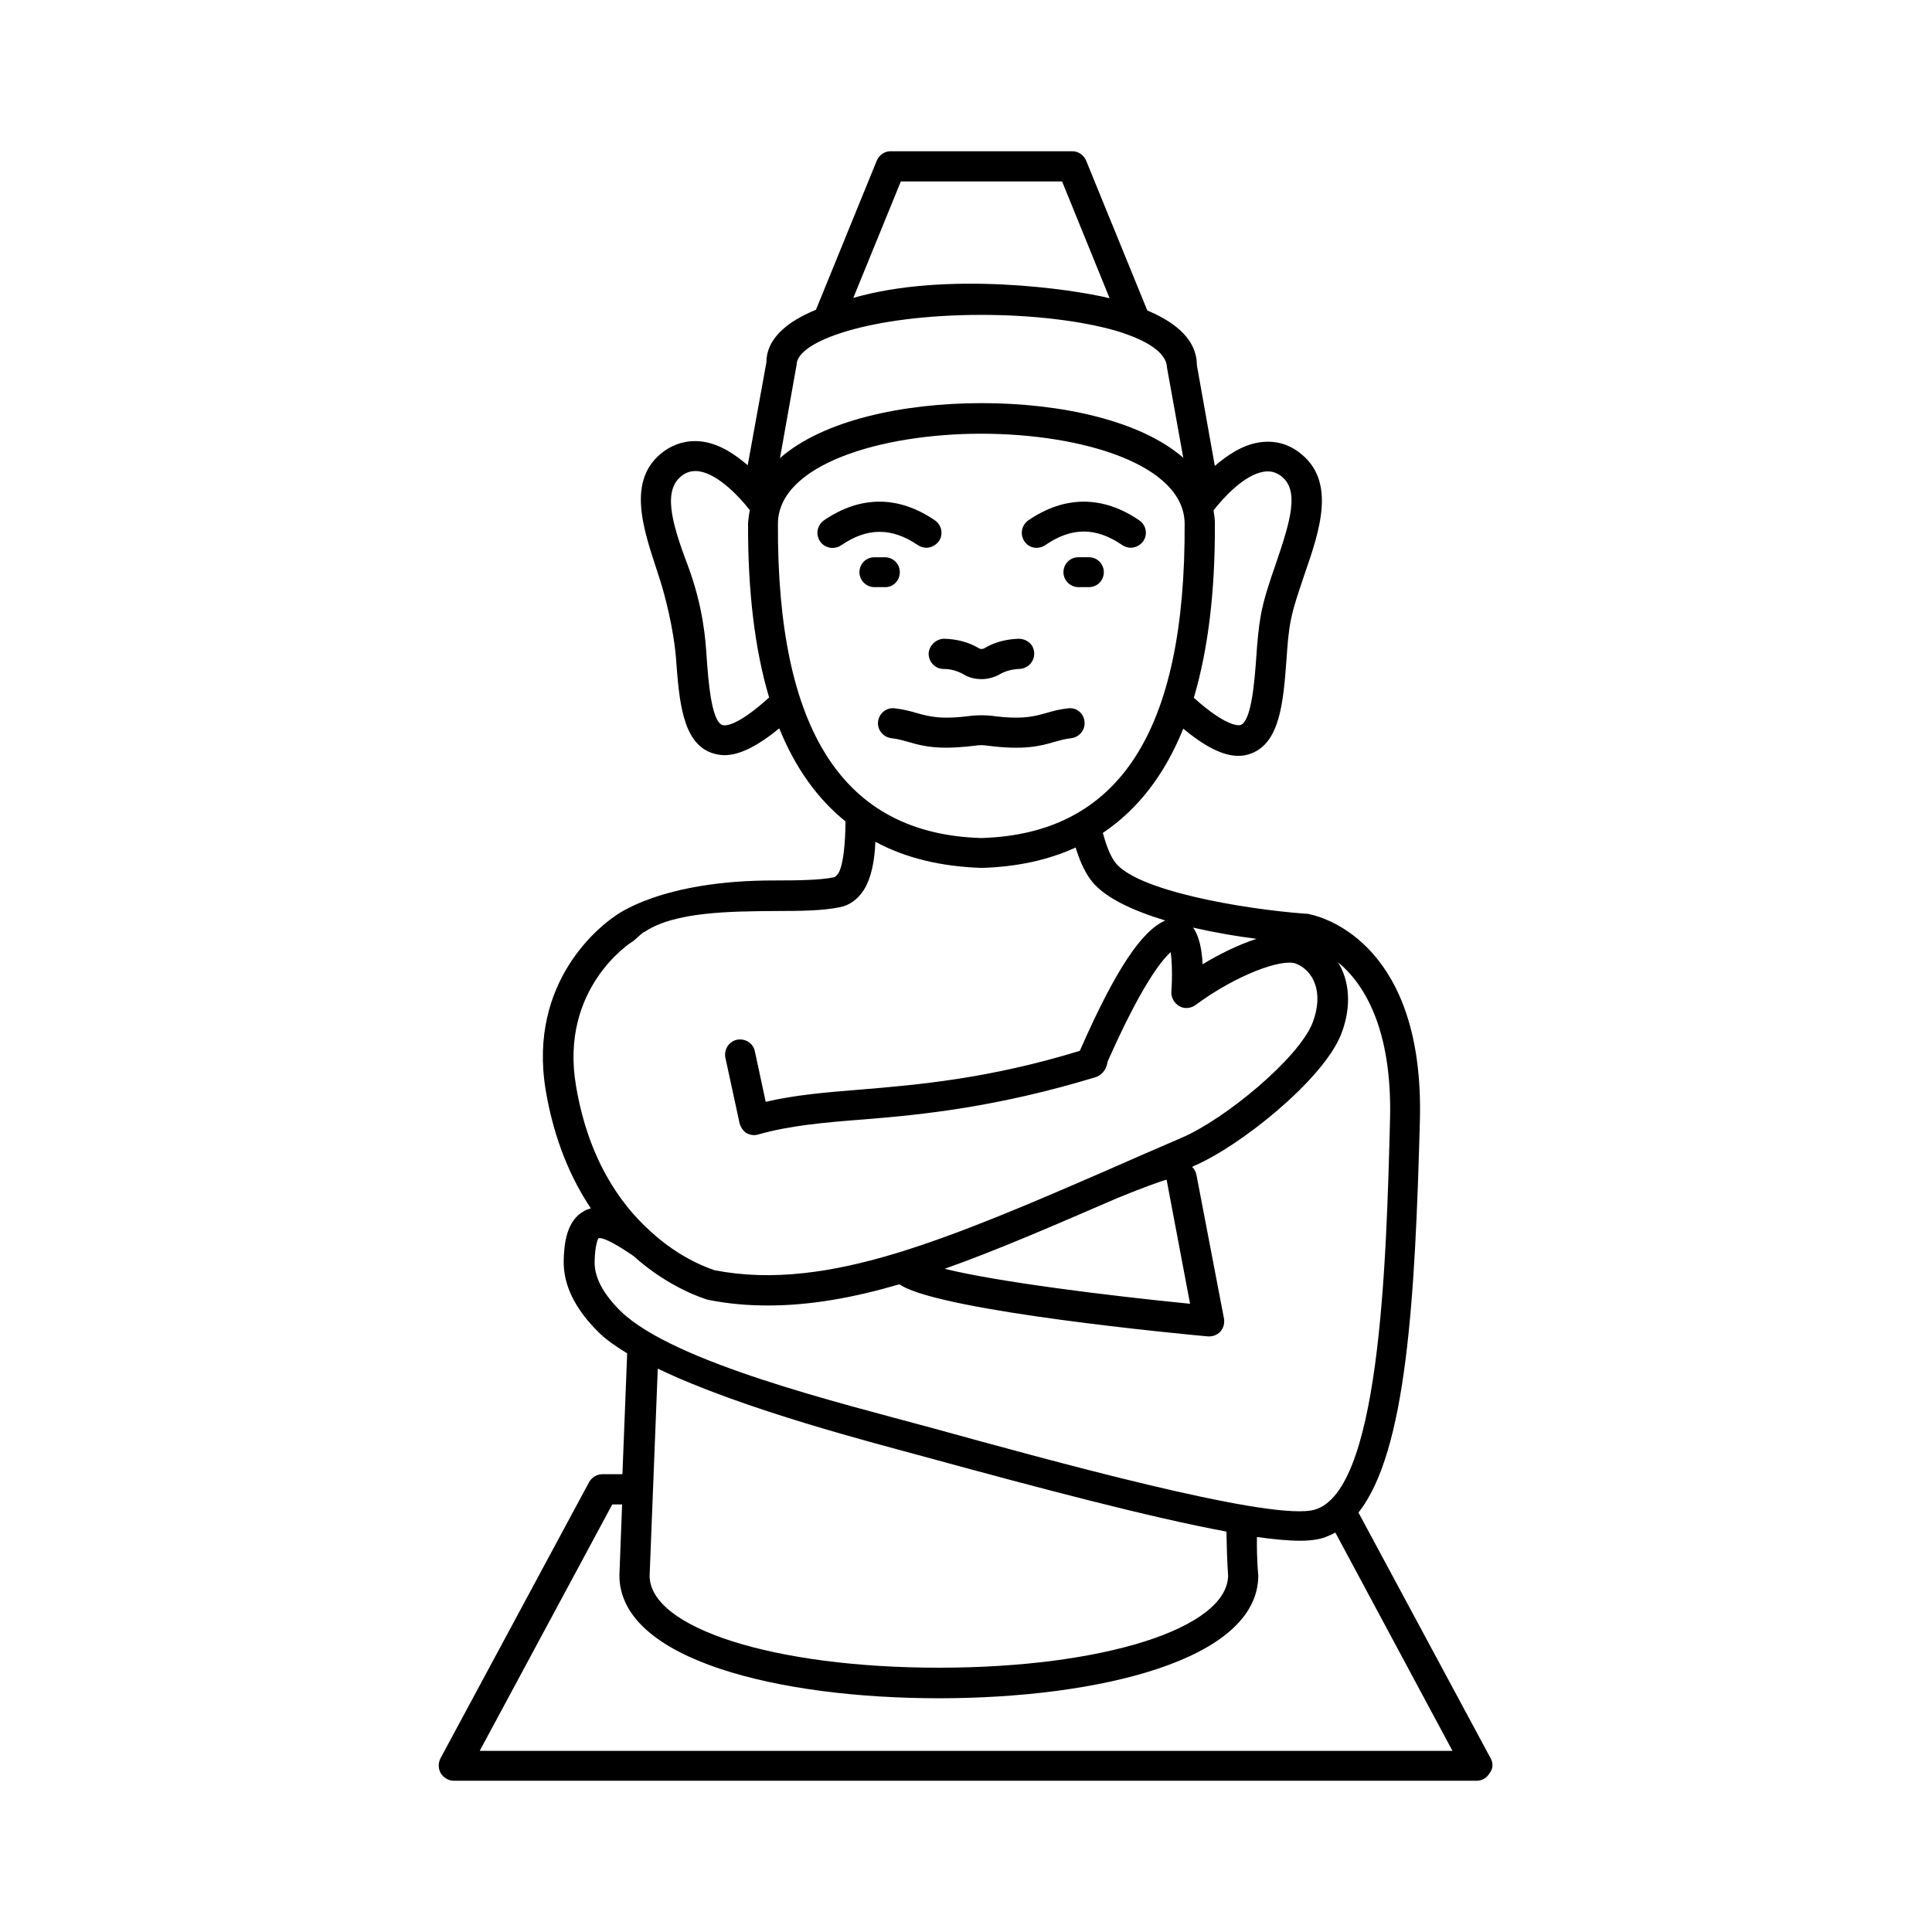 <?xml version="1.0" encoding="UTF-8"?>
<!-- Uploaded to: SVG Repo, www.svgrepo.com, Generator: SVG Repo Mixer Tools -->
<svg fill="#000000" width="800px" height="800px" version="1.1" viewBox="144 144 512 512" xmlns="http://www.w3.org/2000/svg">
 <g>
  <path d="m421.05 288.44c6.926-4.769 13.406-4.769 20.332 0 0.719 0.449 1.441 0.719 2.25 0.719 1.258 0 2.519-0.629 3.328-1.711 1.258-1.801 0.809-4.32-1.078-5.578-9.625-6.566-19.703-6.566-29.328 0-1.801 1.258-2.34 3.688-1.078 5.578 1.254 1.891 3.684 2.25 5.574 0.992z"/>
  <path d="m432.57 291.68h-2.789c-2.25 0-3.957 1.801-3.957 3.957 0 2.16 1.801 3.957 3.957 3.957h2.789c2.25 0 3.957-1.801 3.957-3.957s-1.707-3.957-3.957-3.957z"/>
  <path d="m387.22 288.44c0.719 0.449 1.441 0.719 2.25 0.719 1.258 0 2.519-0.629 3.328-1.711 1.258-1.801 0.809-4.32-1.078-5.578-9.625-6.566-19.703-6.566-29.328 0-1.801 1.258-2.34 3.688-1.078 5.578 1.258 1.891 3.777 2.25 5.578 1.078 6.926-4.766 13.402-4.766 20.328-0.086z"/>
  <path d="m382.46 295.64c0-2.25-1.801-3.957-3.957-3.957h-2.789c-2.25 0-3.957 1.801-3.957 3.957 0 2.16 1.801 3.957 3.957 3.957h2.789c2.156 0.094 3.957-1.707 3.957-3.957z"/>
  <path d="m427.08 331.71c-2.34 0.27-4.047 0.719-5.848 1.258-3.238 0.898-6.297 1.801-14.484 0.719-1.711-0.18-3.598-0.18-5.309 0-8.188 1.078-11.246 0.18-14.484-0.719-1.801-0.539-3.598-0.988-5.848-1.258-2.25-0.27-4.137 1.348-4.41 3.508-0.27 2.16 1.348 4.137 3.508 4.41 1.801 0.18 3.148 0.629 4.5 0.988 2.519 0.719 5.309 1.531 10.078 1.531 2.07 0 4.59-0.18 7.648-0.539 1.078-0.18 2.16-0.18 3.238 0 9.805 1.258 14.035 0.09 17.723-0.988 1.348-0.359 2.699-0.809 4.5-0.988 2.16-0.27 3.777-2.25 3.508-4.41-0.184-2.164-2.07-3.781-4.32-3.512z"/>
  <path d="m390.1 317.23c0 2.16 1.711 4.047 3.957 4.047 1.98 0 3.688 0.539 5.309 1.441 1.441 0.898 3.148 1.258 4.769 1.258 1.621 0 3.328-0.449 4.769-1.258 1.531-0.898 3.238-1.348 5.219-1.441 2.25-0.09 3.957-1.891 3.957-4.047 0-2.25-1.711-3.867-4.047-3.957-3.328 0.09-6.477 0.898-9.176 2.519-0.449 0.27-0.988 0.27-1.441 0-2.699-1.621-5.848-2.43-9.176-2.519-2.07-0.004-4.051 1.707-4.141 3.957z"/>
  <path d="m539.09 610.07-35.086-65.227c12.773-16.105 15.023-56.859 16.285-104 1.168-45.973-24.832-53.621-29.059-54.52-0.359-0.09-0.629-0.18-0.988-0.18h-0.273c-16.824-1.258-45.074-6.117-50.562-13.766-1.441-2.07-2.34-4.769-3.148-7.648 9.266-6.207 16.375-15.383 21.32-27.621 5.758 4.769 10.527 7.199 14.574 7.199 1.168 0 2.34-0.18 3.418-0.629 7.738-2.879 8.547-14.035 9.355-24.832 0.27-3.867 0.539-7.559 1.168-10.527 0.719-3.688 2.16-7.738 3.598-12.055 4.047-11.695 8.637-25.012-1.531-32.477-3.148-2.34-6.746-3.148-10.617-2.519-4.41 0.719-8.367 3.418-11.605 6.207l-4.758-26.719c0-6.477-5.219-11.156-13.137-14.484l-16.195-39.676c-0.629-1.527-2.066-2.516-3.688-2.516h-48.133c-1.621 0-3.059 0.988-3.688 2.519l-16.105 39.496c-7.918 3.238-13.137 7.828-13.137 13.945l-4.949 27.258c-3.238-2.789-7.199-5.488-11.605-6.207-3.777-0.629-7.469 0.27-10.617 2.519-10.168 7.469-5.398 20.691-1.531 32.477 3.238 9.805 4.5 18.715 4.769 22.582 0.809 10.797 1.621 22.043 9.355 24.832 1.078 0.359 2.25 0.629 3.418 0.629 4.047 0 8.727-2.34 14.574-7.106 4.227 10.438 10.078 18.621 17.543 24.652 0 5.398-0.539 11.605-1.891 13.766-0.629 0.898-1.078 1.078-1.348 1.078-3.508 0.719-9.266 0.809-15.383 0.809-30.59-0.09-42.375 9.445-42.465 9.445-3.059 2.07-23.211 16.824-18.352 46.152 2.25 13.316 6.746 23.48 11.965 31.309-0.629 0.18-1.258 0.359-1.801 0.719-4.68 2.519-5.309 8.727-5.398 13.227-0.09 6.477 3.059 12.773 9.266 18.895 1.891 1.891 4.5 3.688 7.559 5.578l-1.258 32.027h-5.309c-1.441 0-2.789 0.809-3.508 2.07l-39.406 73.23c-0.629 1.258-0.629 2.699 0.09 3.957 0.719 1.168 2.07 1.98 3.418 1.98h271.07c1.441 0 2.699-0.719 3.418-1.98 1-1.172 1-2.703 0.371-3.871zm-62.078-217.27c-4.769 1.531-9.895 4.047-14.305 6.746-0.18-3.867-0.898-7.469-2.519-9.715 5.941 1.352 11.789 2.34 16.824 2.969zm1.891-123.79c1.711-0.27 3.148 0.09 4.5 1.078 5.039 3.688 2.699 11.695-1.348 23.48-1.531 4.41-3.059 8.906-3.867 13.137-0.629 3.418-0.988 7.289-1.258 11.426-0.449 6.297-1.258 16.914-4.137 17.992-0.539 0.18-3.777 0.539-12.414-7.199 3.777-12.773 5.668-28.16 5.578-46.242 0-1.168-0.18-2.34-0.359-3.418 2.418-3.144 8.086-9.445 13.305-10.254zm-96.172-76.922h42.734l12.594 30.949c-10.258-2.519-43.273-7.199-67.926-0.09zm21.41 35.359c13.316 0 26.18 1.531 35.355 4.137 8.547 2.519 13.676 5.938 13.766 9.805l4.32 23.93c-11.336-9.895-32.477-14.484-53.441-14.484-20.961 0-42.105 4.59-53.441 14.574l4.41-24.742c0-6.293 19.703-13.219 49.031-13.219zm-68.734 108.68c-2.879-1.078-3.688-11.605-4.137-17.992-0.27-4.137-0.809-13.227-5.129-24.652-4.41-11.605-6.387-19.793-1.348-23.48 1.078-0.809 2.25-1.168 3.508-1.168 0.359 0 0.719 0 1.078 0.09 5.129 0.809 10.887 7.106 13.316 10.258 0-0.09-0.359 2.16-0.449 3.418-0.09 18.082 1.801 33.559 5.578 46.242-8.641 7.828-11.789 7.555-12.418 7.285zm14.754-53.348c0.09-15.652 27.258-23.84 53.891-23.84 26.719 0 53.801 8.188 53.891 23.84 0.27 55.059-17.363 82.23-53.891 83.309-36.527-1.082-54.16-28.34-53.891-83.309zm-53.527 148.89c-4.32-25.641 14.305-37.785 15.113-38.234 0.809-0.539 2.519-2.43 3.148-2.519 7.918-5.309 22.672-5.398 34.637-5.488 6.836 0 12.594-0.09 16.914-0.988 2.609-0.449 4.859-2.07 6.477-4.59 1.98-3.148 2.879-7.738 3.059-12.773 8.008 4.32 17.363 6.566 28.16 6.926 9.355-0.27 17.633-2.07 24.922-5.398 0.898 2.969 2.07 5.848 3.777 8.277 3.418 4.859 11.156 8.367 19.973 11.066-6.297 2.699-13.316 13.316-22.492 34.188l-0.18 0.359c-24.109 7.379-42.914 8.996-58.117 10.258-9.176 0.719-17.363 1.441-25.102 3.238l-2.879-13.406c-0.449-2.16-2.519-3.418-4.68-3.059-2.16 0.449-3.508 2.519-3.148 4.68l3.777 17.453c0.27 1.078 0.988 2.07 1.801 2.609 0.988 0.539 2.16 0.719 3.238 0.359 8.277-2.34 17.273-3.148 27.711-3.957 15.926-1.258 35.625-3.328 61.445-11.156 3.059-0.898 3.328-4.137 3.328-4.137 8.727-19.703 14.035-26.629 16.734-29.059 0.359 2.519 0.449 6.656 0.18 10.438-0.09 1.621 0.719 3.059 2.07 3.867 1.348 0.809 3.059 0.629 4.32-0.27 10.797-8.008 22.941-12.414 26.629-10.977 4.41 1.711 7.559 7.379 4.41 15.652-3.688 9.445-23.301 25.641-34.727 30.5-6.926 2.969-13.676 5.938-20.242 8.816-20.062 8.727-38.145 16.465-54.789 21.594-17.633 5.398-33.559 7.648-48.762 4.68-0.629-0.27-8.637-2.609-17.004-10.348-8.098-7.293-16.465-19.262-19.703-38.602zm156.54 25.008 6.207 32.836c-21.773-2.16-50.742-5.758-65.047-9.266 14.215-5.039 29.238-11.605 45.703-18.715 4.32-1.797 13.047-5.125 13.137-4.856zm-151.59 21.684c0.09-4.769 0.988-6.117 0.988-6.207 1.531-0.359 5.668 2.25 8.906 4.41 0.09 0.09 0.18 0.18 0.27 0.18 9.715 8.727 18.984 11.426 19.793 11.695 5.309 1.078 10.617 1.531 16.016 1.531 11.156 0 22.672-2.07 34.637-5.578 0.359 0 0.539 0.18 0.809 0.359 11.695 6.836 74.043 12.773 81.059 13.406 1.258 0.09 2.519-0.359 3.328-1.258 0.898-0.988 1.168-2.25 0.988-3.418l-7.289-38.055c-0.18-0.898-0.539-1.621-1.168-2.16 0.18-0.09 0.359-0.18 0.449-0.27 11.965-5.039 34.188-22.672 39.047-34.906 2.969-7.648 2.07-14.395-0.809-19.074 6.656 5.488 14.395 17.273 13.766 41.746-0.988 37.785-2.609 100.85-21.051 103.55-13.316 2.07-67.926-12.957-100.58-21.953-24.109-6.566-68.195-17.273-82.23-30.859-4.766-4.684-7.016-9.094-6.926-13.141zm86.91 51.551c30.949 8.457 60.188 16.195 80.52 19.973 0.09 3.957 0.18 7.828 0.449 11.695-0.27 13.945-33.109 24.379-76.652 24.379-43.723 0-76.652-10.527-76.652-24.379l2.16-54.879c22.582 10.887 58.391 19.973 70.176 23.211zm-117.32 78 35.086-65.227h2.609v-0.09l-0.719 18.895c0 22.492 42.555 32.566 84.656 32.566 42.105 0 84.656-10.078 84.656-32.566 0 0-0.449-4.047-0.359-10.168 4.5 0.629 8.367 0.988 11.516 0.988 1.441 0 2.699-0.09 3.867-0.27 1.98-0.27 3.688-0.988 5.398-1.891l31.039 57.848-257.75 0.004z"/>
 </g>
</svg>